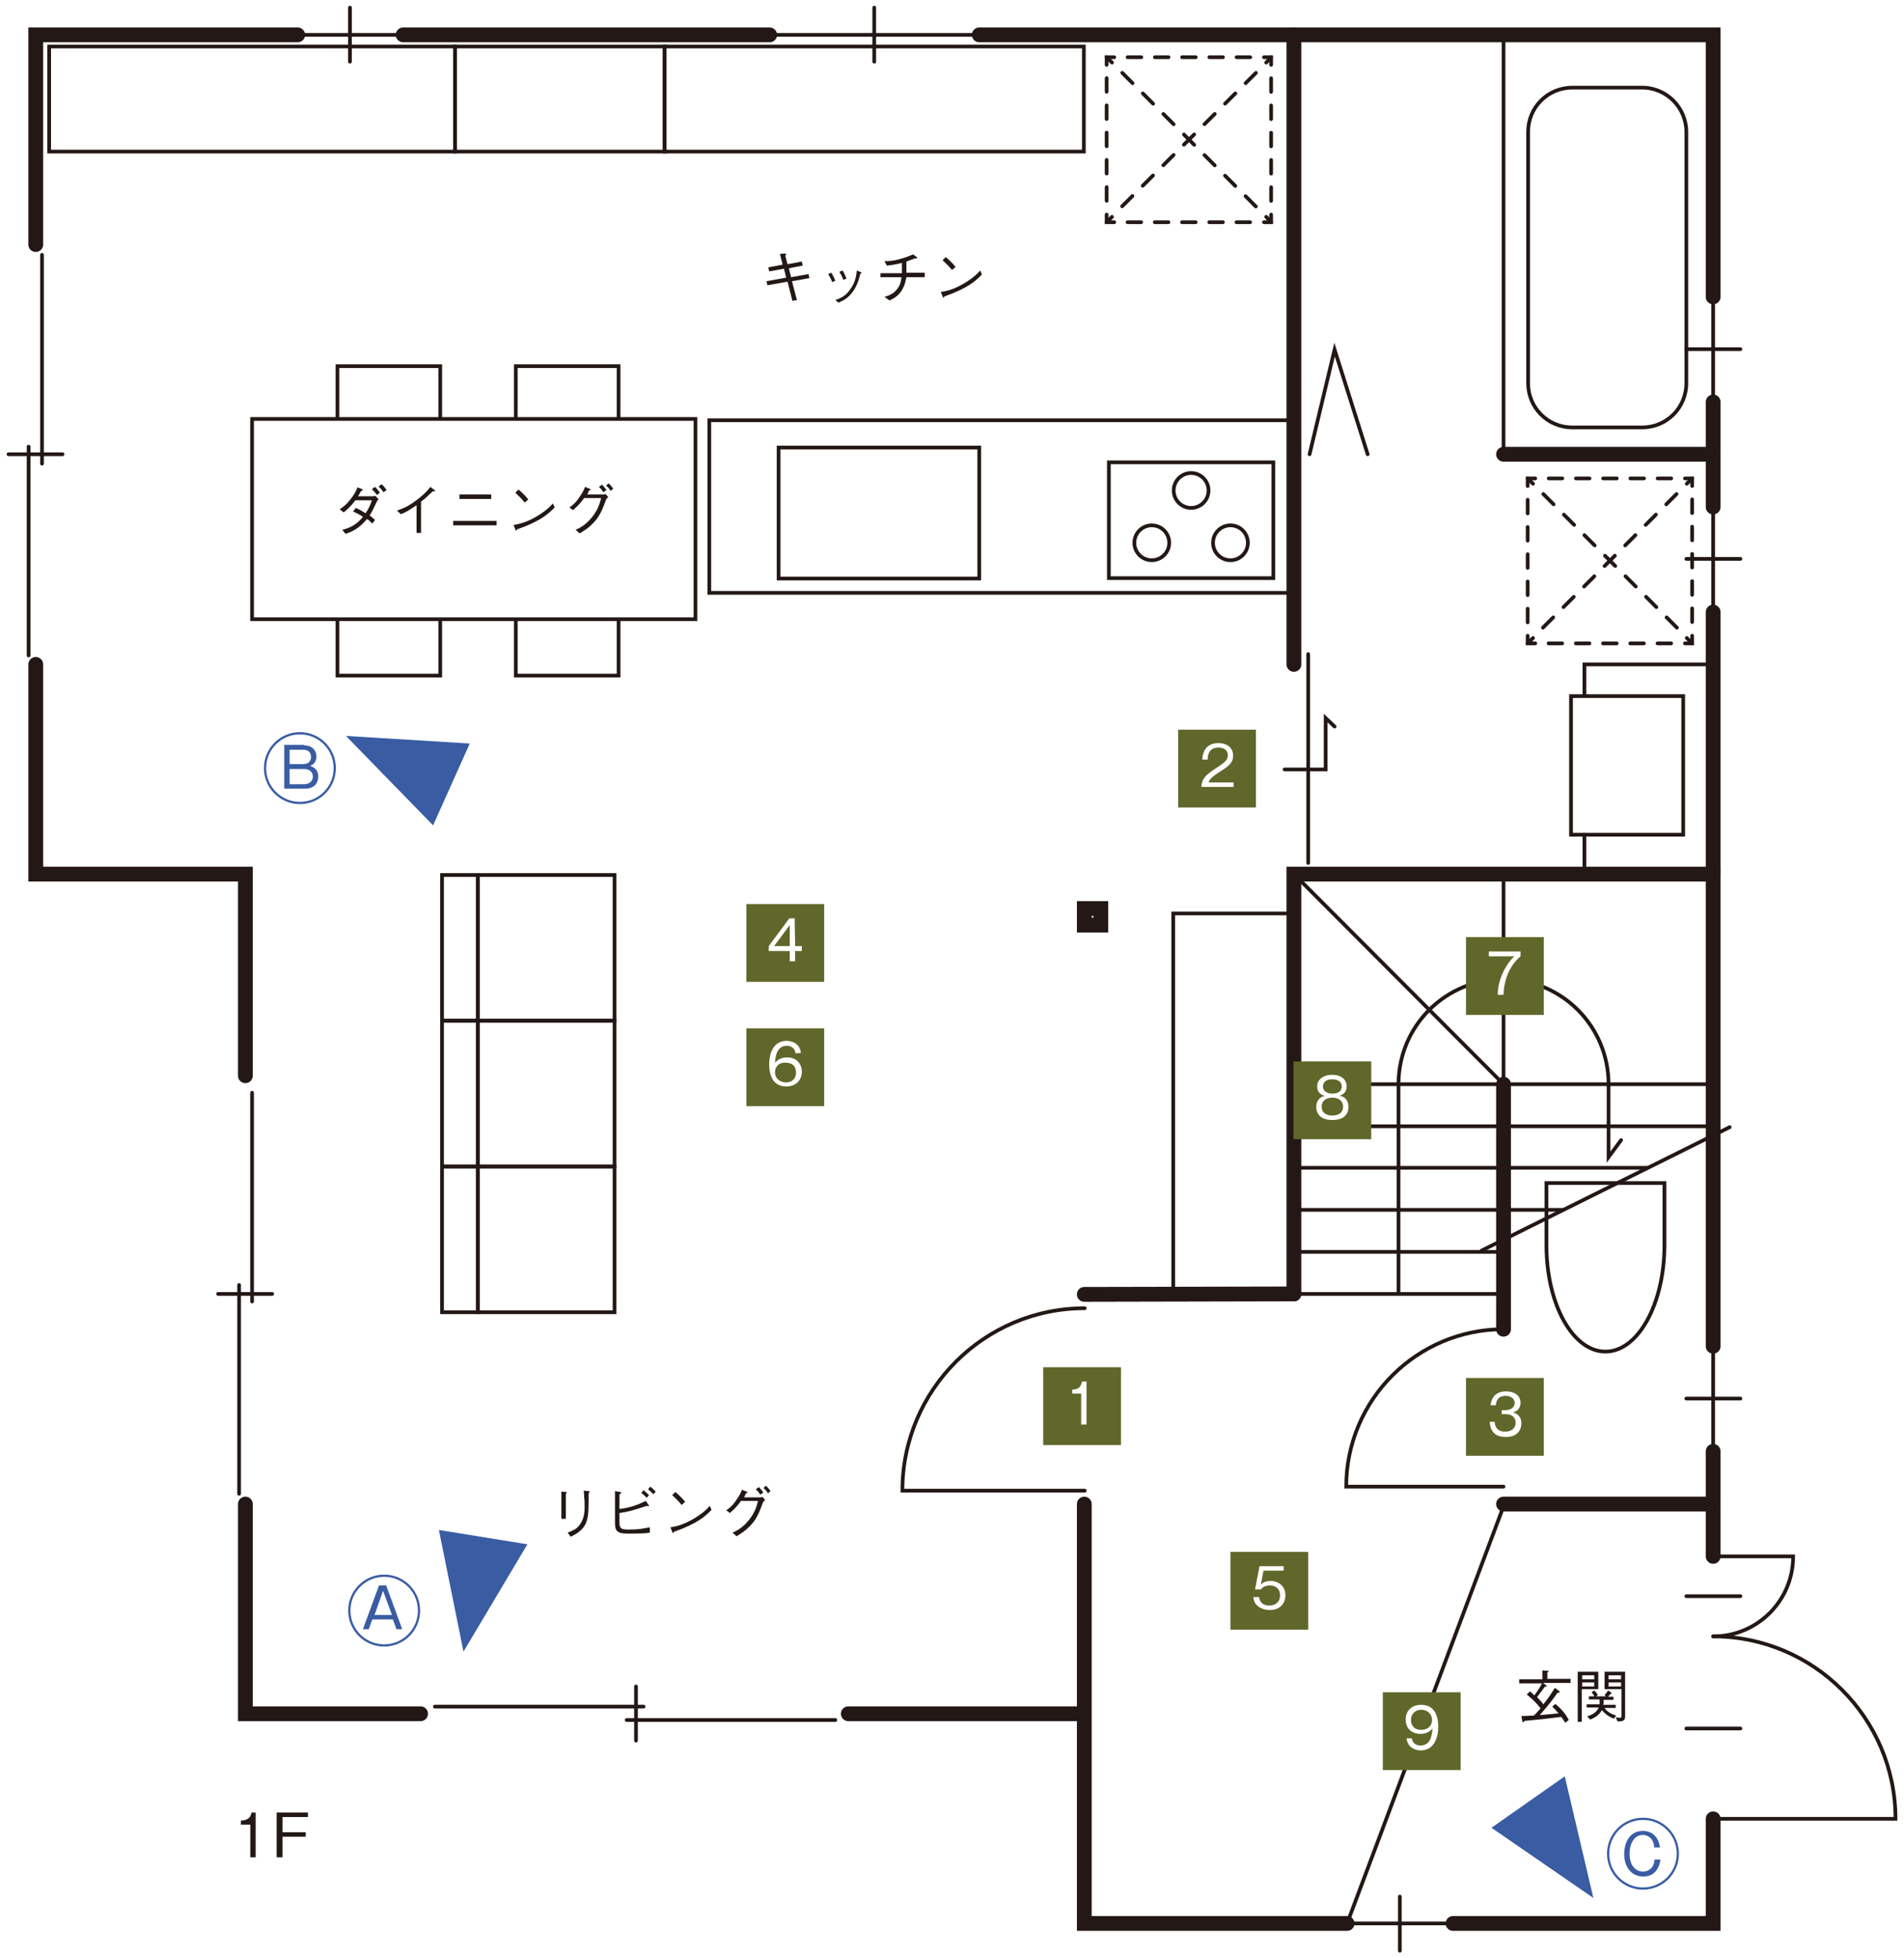 <?xml version="1.0" encoding="utf-8"?>
<!-- Generator: Adobe Illustrator 28.3.0, SVG Export Plug-In . SVG Version: 6.00 Build 0)  -->
<svg version="1.1" id="レイヤー_1" xmlns="http://www.w3.org/2000/svg" xmlns:xlink="http://www.w3.org/1999/xlink" x="0px"
	 y="0px" viewBox="0 0 426 438" style="enable-background:new 0 0 426 438;" xml:space="preserve">
<style type="text/css">
	.st0{fill:#60672A;}
	.st1{fill:#FFFFFF;}
	.st2{fill:none;stroke:#395CA3;stroke-width:0.501;stroke-miterlimit:4;}
	.st3{fill:#395CA3;}
	.st4{fill:none;stroke:#395CA3;stroke-width:0.501;}
	.st5{fill:none;stroke:#231815;stroke-width:3.31;stroke-linecap:round;stroke-miterlimit:10;}
	.st6{fill:none;stroke:#231815;stroke-width:0.829;stroke-linecap:round;stroke-miterlimit:10;}
	.st7{fill:none;stroke:#231815;stroke-width:0.829;stroke-linecap:round;stroke-miterlimit:10;stroke-dasharray:3.047,3.047;}
	.st8{fill:none;stroke:#231815;stroke-width:0.829;stroke-linecap:round;stroke-miterlimit:10;stroke-dasharray:3.251,3.251;}
	.st9{fill:#231815;}
	.st10{filter:url(#Adobe_OpacityMaskFilter);}
	.st11{fill:url(#SVGID_1_);}
	.st12{mask:url(#SVGID_00000134211353636772271330000016199523883650328213_);}
	.st13{clip-path:url(#SVGID_00000170990641031129686160000006184223020813138838_);fill:#395CA3;}
	.st14{filter:url(#Adobe_OpacityMaskFilter_00000008144150001398923800000001682011142642598324_);}
	.st15{fill:url(#SVGID_00000097473271512809383580000007327791572364156066_);}
	.st16{mask:url(#SVGID_00000103985512181480955970000017500393246074609592_);}
	.st17{clip-path:url(#SVGID_00000083078119906614075400000006964617740028563867_);fill:#395CA3;}
	.st18{filter:url(#Adobe_OpacityMaskFilter_00000051363936496531639720000010673137229683378097_);}
	.st19{fill:url(#SVGID_00000116944542431433891670000008504093828415283863_);}
	.st20{mask:url(#SVGID_00000102542788616135559580000001037674890141088677_);}
	.st21{clip-path:url(#SVGID_00000048503719448468105830000011813023330991565710_);fill:#395CA3;}
</style>
<rect x="263.6" y="163.2" class="st0" width="17.4" height="17.4"/>
<g>
	<path class="st1" d="M276,174.9v1.1h-7.2c0.1-2,1.2-2.8,3-4c2.4-1.6,2.9-2,2.9-3.1c0-1.3-1.1-1.7-2.1-1.7c-2.3,0-2.4,2-2.4,2.7H269
		c0.1-2.4,1.4-3.7,3.6-3.7c1.9,0,3.3,1,3.3,2.8c0,1.2-0.5,2.1-2.5,3.3c-2.2,1.4-2.7,1.9-3,2.7h5.6V174.9z"/>
</g>
<rect x="167" y="202.2" class="st0" width="17.4" height="17.4"/>
<g>
	<path class="st1" d="M177.9,211.6h1.5v1.1h-1.5v2.3h-1.2v-2.3H172v-1.1l4.6-6.2h1.2L177.9,211.6L177.9,211.6z M176.7,211.6v-4.7
		l-3.5,4.7H176.7z"/>
</g>
<rect x="167" y="230" class="st0" width="17.4" height="17.4"/>
<g>
	<path class="st1" d="M178,235.6c-0.1-1.1-1-1.7-1.9-1.7c-2.4,0-2.6,2.5-2.7,3.8c0.3-0.3,1-1.2,2.7-1.2c2.1,0,3.3,1.4,3.3,3.2
		c0,1.9-1.3,3.3-3.5,3.3c-3.5,0-3.8-3.5-3.8-4.9c0-3.1,1.3-5.3,3.9-5.3c0.2,0,2.9,0,3.2,2.7L178,235.6L178,235.6z M174.2,238.1
		c-0.5,0.4-0.8,1-0.8,1.7c0,1.5,1.2,2.3,2.5,2.3c1,0,2.2-0.6,2.2-2.2c0-2-1.6-2.2-2.1-2.2C174.9,237.6,174.5,237.9,174.2,238.1z"/>
</g>
<rect x="275.3" y="347.1" class="st0" width="17.4" height="17.4"/>
<g>
	<path class="st1" d="M287.1,351.3h-4.4l-0.6,3.1c0.6-0.6,1.4-0.8,2.2-0.8c1.7,0,3.3,1.1,3.3,3.2c0,1.7-1.1,3.3-3.5,3.3
		c-1.3,0-2.3-0.5-2.8-1c-0.7-0.6-0.8-1.4-0.9-1.9h1.3c0.2,1.3,1,1.9,2.3,1.9c1.1,0,2.4-0.6,2.4-2.3c0-1.3-0.8-2.2-2.3-2.2
		c-1.2,0-1.8,0.6-2,0.9h-1.3l1-5.2h5.4v1H287.1z"/>
</g>
<ellipse transform="matrix(1.044511e-03 -1 1 1.044511e-03 -274.337 445.748)" class="st2" cx="85.9" cy="360.2" rx="7.8" ry="7.8"/>
<g>
	<path class="st3" d="M86.4,354.6l3.6,9.8h-1.3l-0.8-2.2h-4.6l-0.8,2.2h-1.3l3.6-9.8H86.4z M85.7,355.8l-1.9,5.4h3.9L85.7,355.8z"/>
</g>
<ellipse class="st4" cx="367.6" cy="414.6" rx="7.8" ry="7.8"/>
<g>
	<path class="st3" d="M370.1,413c-0.2-2-1.6-2.6-2.5-2.6c-2,0-3,2-3,4.2c0,2.7,1.4,4,3,4c0.7,0,2.4-0.3,2.6-2.7h1.3
		c-0.1,0.8-0.6,3.8-3.8,3.8c-3,0-4.3-2.5-4.3-5c0-2.6,1.2-5.2,4.2-5.2c0.4,0,3.3,0,3.8,3.7h-1.3V413z"/>
</g>
<ellipse class="st4" cx="67.1" cy="171.8" rx="7.8" ry="7.8"/>
<g>
	<path class="st3" d="M68,166.7c1.9,0,2.8,1.2,2.8,2.5c0,1.5-1,1.9-1.4,2.1c0.5,0.2,1.8,0.6,1.8,2.4c0,0.9-0.4,2.7-3,2.7h-4.6v-9.8
		H68V166.7z M64.8,167.7v3.2h3c1.5,0,1.8-1,1.8-1.6c0-0.4-0.1-1.6-1.8-1.6L64.8,167.7L64.8,167.7z M64.8,171.9v3.5H68
		c1.2,0,2-0.7,2-1.7c0-0.7-0.4-1.7-2-1.7h-3.2V171.9z"/>
</g>
<polyline class="st5" points="66.6,7.8 8,7.8 8,54.7 "/>
<polyline class="st5" points="8,148.6 8,195.5 54.9,195.5 54.9,240.6 "/>
<polyline class="st5" points="54.9,336.4 54.9,383.3 94.1,383.3 "/>
<polyline class="st5" points="242.6,336.4 242.6,430.2 301.4,430.2 "/>
<polyline class="st5" points="325.1,430.2 383.3,430.2 383.3,406.8 "/>
<line class="st5" x1="90.2" y1="7.8" x2="172.2" y2="7.8"/>
<polyline class="st5" points="219.1,7.8 383.3,7.8 383.3,66.4 "/>
<line class="st5" x1="383.3" y1="89.9" x2="383.3" y2="113.4"/>
<line class="st5" x1="383.3" y1="324.6" x2="383.3" y2="348.1"/>
<line class="st5" x1="383.3" y1="136.9" x2="383.3" y2="195.5"/>
<line class="st5" x1="289.5" y1="7.8" x2="289.5" y2="148.6"/>
<line class="st5" x1="336.4" y1="101.6" x2="383.3" y2="101.6"/>
<line class="st5" x1="336.4" y1="242.5" x2="336.4" y2="297.3"/>
<polyline class="st5" points="289.5,289.4 289.5,195.5 383.3,195.5 383.3,301.1 "/>
<line class="st5" x1="336.4" y1="336.4" x2="383.3" y2="336.4"/>
<line class="st6" x1="9.4" y1="57" x2="9.4" y2="103.7"/>
<line class="st6" x1="6.4" y1="99.9" x2="6.4" y2="146.6"/>
<line class="st6" x1="78.3" y1="1.7" x2="78.3" y2="13.8"/>
<line class="st6" x1="248.7" y1="313.2" x2="236.6" y2="313.2"/>
<line class="st6" x1="14" y1="101.6" x2="1.9" y2="101.6"/>
<line class="st6" x1="60.9" y1="289.4" x2="48.8" y2="289.4"/>
<line class="st6" x1="53.5" y1="334.1" x2="53.5" y2="287.4"/>
<line class="st6" x1="56.4" y1="291.1" x2="56.4" y2="244.4"/>
<line class="st6" x1="66.6" y1="7.8" x2="90.2" y2="7.8"/>
<line class="st6" x1="195.6" y1="1.7" x2="195.6" y2="13.8"/>
<line class="st6" x1="172.2" y1="7.8" x2="219.1" y2="7.8"/>
<line class="st6" x1="313.2" y1="424.2" x2="313.2" y2="436.3"/>
<line class="st6" x1="301.4" y1="430.2" x2="325.1" y2="430.2"/>
<line class="st6" x1="389.4" y1="78.1" x2="377.3" y2="78.1"/>
<line class="st6" x1="383.3" y1="66.4" x2="383.3" y2="90"/>
<line class="st6" x1="389.4" y1="125" x2="377.3" y2="125"/>
<line class="st6" x1="383.3" y1="113.3" x2="383.3" y2="136.9"/>
<line class="st6" x1="389.4" y1="312.8" x2="377.3" y2="312.8"/>
<line class="st6" x1="342.4" y1="316" x2="330.3" y2="316"/>
<line class="st6" x1="383.3" y1="301.1" x2="383.3" y2="324.7"/>
<line class="st6" x1="292.7" y1="146.3" x2="292.7" y2="193"/>
<polyline class="st6" points="287.4,172.1 296.6,172.1 296.6,160.6 298.6,162.5 "/>
<path class="st6" d="M336.4,297.3c-19.4,0-35.2,15.8-35.2,35.2h35.2"/>
<path class="st6" d="M242.7,292.6c-22.5,0-40.8,18.3-40.8,40.8h40.8"/>
<line class="st6" x1="377.3" y1="386.6" x2="389.4" y2="386.6"/>
<line class="st6" x1="377.3" y1="357" x2="389.4" y2="357"/>
<path class="st6" d="M383.3,366c22.5,0,40.8,18.3,40.8,40.8h-40.8"/>
<line class="st6" x1="336.4" y1="101.6" x2="336.4" y2="7.8"/>
<path class="st6" d="M377.3,85.7c0,5.5-4.4,9.9-9.9,9.9h-15.6c-5.5,0-9.9-4.4-9.9-9.9V29.5c0-5.5,4.4-9.9,9.9-9.9h15.6
	c5.5,0,9.9,4.5,9.9,9.9V85.7z"/>
<polyline class="st6" points="293,101.6 298.6,78.2 306,101.6 "/>
<line class="st6" x1="331.5" y1="279.7" x2="387" y2="252.1"/>
<line class="st6" x1="289.5" y1="242.5" x2="336.4" y2="242.5"/>
<line class="st6" x1="289.5" y1="251.9" x2="336.4" y2="251.9"/>
<line class="st6" x1="289.5" y1="261.2" x2="336.4" y2="261.2"/>
<line class="st6" x1="289.5" y1="270.6" x2="336.4" y2="270.6"/>
<line class="st6" x1="289.5" y1="280" x2="336.4" y2="280"/>
<line class="st6" x1="289.5" y1="289.4" x2="336.4" y2="289.4"/>
<line class="st6" x1="336.4" y1="242.5" x2="383.3" y2="242.5"/>
<line class="st6" x1="336.4" y1="251.9" x2="383.3" y2="251.9"/>
<line class="st6" x1="336.4" y1="261.2" x2="368.6" y2="261.2"/>
<line class="st6" x1="336.4" y1="270.6" x2="349.7" y2="270.6"/>
<path class="st6" d="M346,264.6v13.9c0,13.2,5.9,23.8,13.2,23.8c7.3,0,13.2-10.7,13.2-23.8v-13.9H346z"/>
<line class="st6" x1="336.4" y1="242.5" x2="336.4" y2="195.5"/>
<line class="st6" x1="289.5" y1="195.5" x2="336.4" y2="242.5"/>
<path class="st6" d="M362.7,255l-2.8,3.8v-16.3c0-13-10.5-23.5-23.5-23.5s-23.5,10.5-23.5,23.5v46.9v-46.9"/>
<path class="st6" d="M383.3,366c9.9,0,17.9-8,17.9-17.9h-17.9"/>
<polyline class="st6" points="378.6,142.2 378.6,143.9 377,143.9 "/>
<line class="st7" x1="373.9" y1="143.9" x2="345" y2="143.9"/>
<polyline class="st6" points="343.5,143.9 341.8,143.9 341.8,142.2 "/>
<line class="st7" x1="341.8" y1="139.2" x2="341.8" y2="110.2"/>
<polyline class="st6" points="341.8,108.7 341.8,107 343.5,107 "/>
<line class="st7" x1="346.5" y1="107" x2="375.4" y2="107"/>
<polyline class="st6" points="377,107 378.6,107 378.6,108.7 "/>
<line class="st7" x1="378.6" y1="111.7" x2="378.6" y2="140.7"/>
<line class="st6" x1="378.6" y1="107" x2="377.4" y2="108.2"/>
<line class="st8" x1="375.1" y1="110.5" x2="344.1" y2="141.5"/>
<line class="st6" x1="343" y1="142.7" x2="341.8" y2="143.9"/>
<line class="st6" x1="341.8" y1="107" x2="343" y2="108.2"/>
<line class="st8" x1="345.3" y1="110.5" x2="376.3" y2="141.5"/>
<line class="st6" x1="377.4" y1="142.7" x2="378.6" y2="143.9"/>
<polyline class="st6" points="284.4,48 284.4,49.7 282.8,49.7 "/>
<line class="st7" x1="279.7" y1="49.7" x2="250.8" y2="49.7"/>
<polyline class="st6" points="249.3,49.7 247.6,49.7 247.6,48 "/>
<line class="st7" x1="247.6" y1="44.9" x2="247.6" y2="16"/>
<polyline class="st6" points="247.6,14.5 247.6,12.8 249.3,12.8 "/>
<line class="st7" x1="252.3" y1="12.8" x2="281.2" y2="12.8"/>
<polyline class="st6" points="282.8,12.8 284.4,12.8 284.4,14.5 "/>
<line class="st7" x1="284.4" y1="17.5" x2="284.4" y2="46.5"/>
<line class="st6" x1="284.4" y1="12.8" x2="283.3" y2="14"/>
<line class="st8" x1="281" y1="16.3" x2="249.9" y2="47.3"/>
<line class="st6" x1="248.8" y1="48.5" x2="247.6" y2="49.7"/>
<line class="st6" x1="247.6" y1="12.8" x2="248.8" y2="14"/>
<line class="st8" x1="251.1" y1="16.3" x2="282.1" y2="47.3"/>
<line class="st6" x1="283.3" y1="48.5" x2="284.4" y2="49.7"/>
<line class="st6" x1="354.5" y1="186.7" x2="354.5" y2="195.5"/>
<polyline class="st6" points="383.3,148.6 354.5,148.6 354.5,155.7 "/>
<rect x="351.5" y="155.7" class="st6" width="25.1" height="31"/>
<rect x="158.7" y="94" class="st6" width="131.2" height="38.6"/>
<rect x="248.1" y="103.4" class="st6" width="36.8" height="25.9"/>
<rect x="174.2" y="100.1" class="st6" width="44.9" height="29.3"/>
<circle class="st6" cx="266.5" cy="109.7" r="3.9"/>
<circle class="st6" cx="257.7" cy="121.4" r="3.9"/>
<circle class="st6" cx="275.3" cy="121.4" r="3.9"/>
<line class="st6" x1="301.4" y1="430.2" x2="336.4" y2="336.9"/>
<line class="st5" x1="242.6" y1="289.5" x2="289.5" y2="289.4"/>
<rect x="242.6" y="203.2" class="st5" width="3.7" height="3.7"/>
<rect x="148.7" y="10.4" class="st6" width="93.8" height="23.5"/>
<rect x="11" y="10.4" class="st6" width="90.8" height="23.5"/>
<rect x="101.8" y="10.4" class="st6" width="46.9" height="23.5"/>
<rect x="75.5" y="81.9" class="st6" width="23" height="23"/>
<rect x="75.5" y="128.1" class="st6" width="23" height="23"/>
<rect x="106.9" y="195.7" class="st6" width="30.6" height="32.6"/>
<rect x="98.9" y="195.7" class="st6" width="8" height="32.6"/>
<rect x="106.9" y="228.3" class="st6" width="30.6" height="32.6"/>
<rect x="98.9" y="228.3" class="st6" width="8" height="32.6"/>
<rect x="106.9" y="260.9" class="st6" width="30.6" height="32.6"/>
<rect x="98.9" y="260.9" class="st6" width="8" height="32.6"/>
<rect x="115.4" y="81.9" class="st6" width="23" height="23"/>
<rect x="115.4" y="128.1" class="st6" width="23" height="23"/>
<rect x="262.5" y="204.3" class="st6" width="26.9" height="85.1"/>
<line class="st6" x1="142.3" y1="377.2" x2="142.3" y2="389.3"/>
<line class="st6" x1="186.9" y1="384.7" x2="140.2" y2="384.7"/>
<line class="st6" x1="144" y1="381.7" x2="97.3" y2="381.7"/>
<line class="st5" x1="189.8" y1="383.3" x2="241.1" y2="383.3"/>
<rect x="56.4" y="93.7" class="st1" width="99.2" height="44.8"/>
<rect x="56.4" y="93.7" class="st6" width="99.2" height="44.8"/>
<g>
	<path class="st9" d="M84.7,111.7c-0.2,0.2-0.2,0.2-0.3,0.3c-1,2.1-1.2,2.5-1.7,3.3c0.3,0.2,0.7,0.5,1.2,1l-0.6,0.8
		c-0.6-0.6-0.9-0.9-1.2-1c-1.9,2.2-3.3,2.8-4.8,3.3l-0.7-0.9c0.7-0.2,1.5-0.4,2.5-1c1.1-0.7,1.6-1.3,2.1-1.9
		c-0.4-0.3-1.1-0.7-2.2-1.2l0.6-0.8c0.7,0.3,1.1,0.5,2.2,1.2c0.8-1.2,1.1-2,1.4-2.9h-3.7c-1.2,1.6-2,2.2-2.6,2.7l-0.9-0.7
		c0.8-0.5,1.6-1.1,2.7-2.6c0.9-1.2,1.1-1.9,1.3-2.3l1,0.4c0.1,0.1,0.2,0.1,0.2,0.2s-0.1,0.1-0.4,0.2c-0.2,0.3-0.4,0.8-0.7,1.2h3.1
		c0.2,0,0.5,0,0.8-0.1L84.7,111.7z M84.3,110.7c-0.3-0.5-0.7-0.9-1.1-1.3l0.7-0.5c0.4,0.4,0.8,0.8,1.1,1.3L84.3,110.7z M85.8,110.1
		c-0.3-0.5-0.7-0.9-1.1-1.3l0.7-0.5c0.3,0.3,0.7,0.7,1.1,1.3L85.8,110.1z"/>
	<path class="st9" d="M93.2,119.2V113c-1.5,1-2.4,1.6-3.5,2l-0.9-0.8c1.1-0.4,2.2-0.7,4.2-2.2c1.8-1.3,2.7-2.3,3.3-3.1l0.9,0.7
		c0.1,0,0.1,0.1,0.1,0.2s0,0.1-0.2,0.1c-0.1,0-0.1,0-0.3,0c-1.1,1-1.4,1.4-2.6,2.3v7H93.2z"/>
	<path class="st9" d="M101.4,116.5h9.7v1h-9.7V116.5z M102.8,111.6v-1h7.1v1H102.8z"/>
	<path class="st9" d="M124.1,113.5c-1.4,1.4-3,3-8.4,4.9l-0.2,0.3c-0.1,0-0.2-0.2-0.2-0.3l-0.4-1c1.3-0.2,2.7-0.5,5-1.8
		c2.2-1.3,3.1-2.2,3.8-3L124.1,113.5z M117.4,112.4c-0.6-0.8-1.4-1.5-2.1-2.2l0.7-0.7c0.4,0.3,1.5,1.3,2.2,2.2L117.4,112.4z"/>
	<path class="st9" d="M135,110.6c0.2,0,0.2,0,0.5-0.1l0.6,0.7c-0.4,0.3-0.5,0.5-0.6,0.8c-1,2.8-1.7,4-3.2,5.4
		c-0.8,0.8-1.5,1.2-2.6,1.9l-0.9-0.8c1.1-0.5,2.4-1.2,3.8-3c1.3-1.7,1.6-3,1.9-4.1h-3.8c-0.6,0.8-1.1,1.5-2.5,2.7l-0.8-0.6
		c0.7-0.5,1.5-1.1,2.3-2.4c0.8-1.1,1-1.7,1.2-2.2l1,0.4c0.2,0.1,0.3,0.2,0.3,0.2c0,0.1-0.2,0.1-0.4,0.2c-0.2,0.5-0.3,0.6-0.4,0.9
		H135z M134.7,108.4c0.3,0.3,0.7,0.8,1,1.2l-0.7,0.5c-0.2-0.3-0.5-0.8-1-1.2L134.7,108.4z M136.2,108.1c0.4,0.4,0.8,0.9,1,1.2
		l-0.6,0.5c-0.2-0.4-0.5-0.8-1-1.2L136.2,108.1z"/>
</g>
<g>
	<path class="st9" d="M179.4,58.5l0.2,0.9l-3.1,0.6l0.5,2l3.9-0.7l0.2,0.9l-3.9,0.7l1.1,4.2l-1,0.2l-1.1-4.3l-4.5,0.8l-0.2-0.9
		l4.4-0.8l-0.5-2l-3.3,0.6l-0.2-0.9l3.2-0.6l-0.6-2.4l1.1-0.1c0,0,0.3,0,0.3,0.1s0,0.1-0.2,0.4l0.5,1.9L179.4,58.5z"/>
	<path class="st9" d="M186,61c0.2,0.3,0.6,1,0.9,1.8l-0.7,0.3c-0.3-0.8-0.7-1.5-0.9-1.8L186,61z M186.9,67.1
		c1.1-0.4,2.3-0.8,3.4-2.5c1.1-1.5,1.3-3,1.4-4.1l0.7,0.3c0.3,0.1,0.4,0.2,0.4,0.2c0,0.1,0,0.1-0.3,0.2c-0.3,1.3-0.8,2.8-1.6,3.9
		c-1.1,1.6-2.2,2.1-3.3,2.6L186.9,67.1z M188.5,60.5c0.3,0.4,0.6,1.1,0.9,1.8l-0.7,0.3c-0.3-0.8-0.7-1.5-0.9-1.8L188.5,60.5z"/>
	<path class="st9" d="M206.9,61.1V62h-4.1c-0.2,1-0.4,2-1.2,3.2c-0.8,1.1-1.7,1.6-2.6,2l-1.1-0.8c0.9-0.3,1.9-0.6,2.7-1.6
		c0.8-0.9,1-1.9,1.1-2.8H197v-0.9h4.8c0-0.3,0-0.6,0-1.1s0-0.8,0-1.2c-1.6,0.4-2.3,0.5-3.4,0.6l-0.5-1c0.9,0,1.9,0,3.6-0.5
		c1.5-0.4,2.2-0.8,2.8-1l0.8,0.6c0,0,0.1,0.1,0.1,0.2c0,0.1-0.1,0.1-0.2,0.1s-0.2,0-0.3,0c-0.9,0.3-1.1,0.4-1.9,0.7
		c0,0.4,0,0.8,0,1.3c0,0.6,0,0.9,0,1.2h4.1V61.1z"/>
	<path class="st9" d="M219.7,61.4c-1.4,1.4-3,3-8.4,4.9l-0.2,0.3c-0.1,0-0.2-0.2-0.2-0.3l-0.4-1c1.3-0.2,2.7-0.5,5-1.8
		c2.2-1.3,3.1-2.2,3.8-3L219.7,61.4z M213,60.4c-0.6-0.8-1.4-1.5-2.1-2.2l0.7-0.7c0.4,0.3,1.5,1.3,2.2,2.2L213,60.4z"/>
</g>
<g>
	<path class="st9" d="M126.5,333.7c0.1,0,0.3,0,0.3,0.1s0,0.1-0.2,0.3v5.6h-1v-6.1L126.5,333.7z M127,342.8c1.5-0.6,2-0.9,2.5-1.5
		c0.7-0.9,1.3-2,1.3-4c0-0.4,0-2.1-0.1-2.4c0-0.4,0-0.5-0.1-1.5l1,0.1c0.1,0,0.3,0,0.3,0.2c0,0.1,0,0.1-0.2,0.3c0,3.7,0,4.9-0.5,6.4
		c-0.7,1.9-2.3,2.7-3.5,3.3L127,342.8z"/>
	<path class="st9" d="M138.6,340.5c0,1.5,0.5,1.6,2.2,1.6c2.2,0,2.9-0.2,4.6-0.5v1.2c-1.4,0.2-2.2,0.2-5.1,0.2
		c-2.3,0-2.7-0.7-2.7-2.4v-7.1l1.1,0.2c0.2,0,0.3,0.1,0.3,0.2s0,0.1-0.4,0.3v3.3c2.4-0.3,3.8-0.8,5.9-1.8l0.6,0.9
		c0,0,0.1,0.1,0.1,0.2s-0.1,0.1-0.2,0.1l-0.3-0.1c-3.2,1.1-4.6,1.4-6.1,1.6L138.6,340.5L138.6,340.5z M144.7,335
		c-0.3-0.3-0.8-0.8-1.2-1.1l0.5-0.6c0.4,0.3,0.8,0.7,1.2,1.1L144.7,335z M146.2,334.2c-0.3-0.3-0.8-0.8-1.2-1.1l0.5-0.6
		c0.4,0.3,1,0.9,1.2,1.1L146.2,334.2z"/>
	<path class="st9" d="M159.2,337.7c-1.4,1.4-3,3-8.4,4.9l-0.2,0.3c-0.1,0-0.2-0.2-0.2-0.3l-0.4-1c1.3-0.2,2.7-0.5,5-1.8
		c2.2-1.3,3.1-2.2,3.8-3L159.2,337.7z M152.5,336.6c-0.6-0.8-1.4-1.5-2.1-2.2l0.7-0.7c0.4,0.3,1.5,1.3,2.2,2.2L152.5,336.6z"/>
	<path class="st9" d="M170.1,334.9c0.2,0,0.2,0,0.5-0.1l0.6,0.7c-0.4,0.3-0.5,0.5-0.6,0.8c-1,2.8-1.7,4-3.2,5.4
		c-0.8,0.8-1.5,1.2-2.6,1.9l-0.9-0.8c1.1-0.5,2.4-1.2,3.8-3c1.3-1.7,1.6-3,1.9-4.1h-3.8c-0.6,0.8-1.1,1.5-2.5,2.7l-0.8-0.6
		c0.7-0.5,1.5-1.1,2.3-2.4c0.8-1.1,1-1.7,1.2-2.2l1,0.4c0.2,0.1,0.3,0.2,0.3,0.2c0,0.1-0.2,0.1-0.4,0.2c-0.2,0.5-0.3,0.6-0.4,0.9
		H170.1z M169.8,332.6c0.3,0.3,0.7,0.8,1,1.2l-0.7,0.5c-0.2-0.3-0.5-0.8-1-1.2L169.8,332.6z M171.4,332.3c0.4,0.4,0.8,0.9,1,1.2
		l-0.6,0.5c-0.2-0.4-0.5-0.8-1-1.2L171.4,332.3z"/>
</g>
<g>
	<path class="st9" d="M56,415.4v-7.3h-2.1v-0.9c0.9-0.1,2-0.1,2.4-1.8h0.9v10L56,415.4L56,415.4z"/>
	<path class="st9" d="M63.2,406.4v3.4h5.2v1h-5.2v4.6h-1.3v-10h7v1H63.2z"/>
</g>
<g>
	<path class="st9" d="M345.1,376.3l0.8,0.6c0.1,0.1,0.2,0.1,0.2,0.2s-0.1,0.1-0.4,0.1c-0.5,0.7-1.1,1.4-1.8,2.4c1,1,1.2,1.3,1.4,1.6
		c1.2-1.5,1.9-2.6,2.6-3.7l0.9,0.7c0.1,0.1,0.2,0.2,0.2,0.2c0,0.2-0.3,0.2-0.5,0.2c-1.6,2.3-2.7,3.5-4,5c2.4-0.2,3.4-0.3,4.2-0.4
		c-0.5-0.6-0.8-0.9-1.4-1.5l0.7-0.6c1.2,1,2.3,2.2,3,3.6l-0.8,0.6c-0.5-0.8-0.6-0.9-0.9-1.3c-3.8,0.5-6,0.7-8.2,0.9
		c-0.1,0.2-0.2,0.3-0.3,0.3c-0.1,0-0.2-0.2-0.2-0.2l-0.2-1.2c0.5,0,0.9,0,2.8-0.1c0.2-0.2,0.5-0.5,1.5-1.6c-0.7-0.9-1.7-2-3.1-3.1
		l0.7-0.7c0.2,0.1,0.3,0.2,1,0.9c0.1-0.2,1.2-1.6,1.7-2.7h-5.1v-0.9h5.2v-2l1.1,0.1c0.1,0,0.3,0,0.3,0.1s-0.1,0.2-0.3,0.2v1.5h5.2
		v0.9h-6.3V376.3z"/>
	<path class="st9" d="M353.9,385.1H353v-11.2h4.6v3.9h-3.7V385.1z M356.7,375.6v-0.9H354v0.9H356.7z M356.7,377.2v-0.9H354v0.9
		H356.7z M359,382c0.6,0.9,1.6,1.4,2.6,1.7l-0.5,0.7c-0.8-0.3-1.6-0.7-2.7-1.9c-0.6,1.1-1.6,1.7-2.6,2.1l-0.7-0.7
		c0.9-0.3,2.1-0.8,2.6-2H355v-0.7h2.9c0-0.4,0-0.5,0-0.8v-0.3h-2.4v-0.7h1.2c-0.1-0.3-0.3-0.5-0.6-0.9l0.6-0.4
		c0.3,0.3,0.5,0.5,0.8,1l-0.4,0.3h2.2l-0.3-0.3c0.4-0.4,0.6-0.7,0.8-1l0.6,0.4c0.1,0.1,0.2,0.1,0.2,0.2s-0.2,0.1-0.3,0.2
		c-0.1,0.1-0.2,0.3-0.5,0.6h1.2v0.7h-2.2v0.3c0,0.4,0,0.5-0.1,0.8h2.8v0.7L359,382L359,382z M361.5,384.1c0.3,0,0.7,0.1,0.9,0.1
		c0.4,0,0.4-0.2,0.4-0.6v-5.8H359v-3.9h4.6v9.7c0,0.9,0,1.5-1.7,1.4L361.5,384.1z M362.7,374.7h-2.8v0.9h2.8V374.7z M362.7,376.3
		h-2.8v0.9h2.8V376.3z"/>
</g>
<defs>
	<filter id="Adobe_OpacityMaskFilter" filterUnits="userSpaceOnUse" x="73.4" y="321.9" width="73.4" height="69">
		<feColorMatrix  type="matrix" values="1 0 0 0 0  0 1 0 0 0  0 0 1 0 0  0 0 0 1 0"/>
	</filter>
</defs>
<mask maskUnits="userSpaceOnUse" x="73.4" y="321.9" width="73.4" height="69" id="SVGID_00000134211353636772271330000016199523883650328213_">
	<g class="st10">
		
			<linearGradient id="SVGID_1_" gradientUnits="userSpaceOnUse" x1="-18.17" y1="1002.179" x2="-16.206" y2="1002.179" gradientTransform="matrix(2.217 -12.576 12.576 2.217 -12575.132 -2102.905)">
			<stop  offset="0" style="stop-color:#FFFFFF"/>
			<stop  offset="0.193" style="stop-color:#FFFFFF"/>
			<stop  offset="0.288" style="stop-color:#FBFBFB"/>
			<stop  offset="0.389" style="stop-color:#EEEEEE"/>
			<stop  offset="0.492" style="stop-color:#D9D9D9"/>
			<stop  offset="0.597" style="stop-color:#BBBBBB"/>
			<stop  offset="0.703" style="stop-color:#959595"/>
			<stop  offset="0.81" style="stop-color:#676767"/>
			<stop  offset="0.916" style="stop-color:#313131"/>
			<stop  offset="1" style="stop-color:#000000"/>
		</linearGradient>
		<polygon class="st11" points="-522.8,532.7 -393.5,-201 534.3,-37.3 405,696.4 		"/>
	</g>
</mask>
<g class="st12">
	<g>
		<g>
			<defs>
				<rect id="SVGID_00000110460417728512037460000011360749684959131826_" x="73.4" y="321.9" width="73.4" height="69"/>
			</defs>
			<clipPath id="SVGID_00000036252967922007190730000004216304474403746200_">
				<use xlink:href="#SVGID_00000110460417728512037460000011360749684959131826_"  style="overflow:visible;"/>
			</clipPath>
			<polygon style="clip-path:url(#SVGID_00000036252967922007190730000004216304474403746200_);fill:#395CA3;" points="118,345.4 
				98.2,342.2 103.7,369.4 			"/>
		</g>
	</g>
</g>
<defs>
	
		<filter id="Adobe_OpacityMaskFilter_00000166660759509635603620000013253038795260202145_" filterUnits="userSpaceOnUse" x="326.7" y="377.1" width="50.9" height="56.9">
		<feColorMatrix  type="matrix" values="1 0 0 0 0  0 1 0 0 0  0 0 1 0 0  0 0 0 1 0"/>
	</filter>
</defs>
<mask maskUnits="userSpaceOnUse" x="326.7" y="377.1" width="50.9" height="56.9" id="SVGID_00000103985512181480955970000017500393246074609592_">
	<g style="filter:url(#Adobe_OpacityMaskFilter_00000166660759509635603620000013253038795260202145_);">
		
			<linearGradient id="SVGID_00000178911954505216260940000016688135809273625523_" gradientUnits="userSpaceOnUse" x1="0.371" y1="946.385" x2="2.335" y2="946.385" gradientTransform="matrix(-7.141 -10.587 10.587 -7.141 -9819.768 7293.014)">
			<stop  offset="0" style="stop-color:#FFFFFF"/>
			<stop  offset="0.193" style="stop-color:#FFFFFF"/>
			<stop  offset="0.288" style="stop-color:#FBFBFB"/>
			<stop  offset="0.389" style="stop-color:#EEEEEE"/>
			<stop  offset="0.492" style="stop-color:#D9D9D9"/>
			<stop  offset="0.597" style="stop-color:#BBBBBB"/>
			<stop  offset="0.703" style="stop-color:#959595"/>
			<stop  offset="0.81" style="stop-color:#676767"/>
			<stop  offset="0.916" style="stop-color:#313131"/>
			<stop  offset="1" style="stop-color:#000000"/>
		</linearGradient>
		<polygon style="fill:url(#SVGID_00000178911954505216260940000016688135809273625523_);" points="-153.4,945.1 -700.2,134.1 
			164.9,-449.7 711.7,361.3 		"/>
	</g>
</mask>
<g class="st16">
	<g>
		<g>
			<defs>
				<rect id="SVGID_00000059284818278951404620000005747580921254350742_" x="326.7" y="377.1" width="50.9" height="56.9"/>
			</defs>
			<clipPath id="SVGID_00000165202468813137236080000009643355360969227654_">
				<use xlink:href="#SVGID_00000059284818278951404620000005747580921254350742_"  style="overflow:visible;"/>
			</clipPath>
			<polygon style="clip-path:url(#SVGID_00000165202468813137236080000009643355360969227654_);fill:#395CA3;" points="350.1,397.3 
				333.7,408.8 356.5,424.5 			"/>
		</g>
	</g>
</g>
<defs>
	
		<filter id="Adobe_OpacityMaskFilter_00000074442185564093257540000010840092071310668443_" filterUnits="userSpaceOnUse" x="58.2" y="138.4" width="60.1" height="71.6">
		<feColorMatrix  type="matrix" values="1 0 0 0 0  0 1 0 0 0  0 0 1 0 0  0 0 0 1 0"/>
	</filter>
</defs>
<mask maskUnits="userSpaceOnUse" x="58.2" y="138.4" width="60.1" height="71.6" id="SVGID_00000102542788616135559580000001037674890141088677_">
	<g style="filter:url(#Adobe_OpacityMaskFilter_00000074442185564093257540000010840092071310668443_);">
		
			<linearGradient id="SVGID_00000030450565241790516850000010692611671440007061_" gradientUnits="userSpaceOnUse" x1="79.025" y1="1097.64" x2="80.989" y2="1097.64" gradientTransform="matrix(11.574 5.397 -5.397 11.574 5042.999 -12869.408)">
			<stop  offset="0" style="stop-color:#FFFFFF"/>
			<stop  offset="0.193" style="stop-color:#FFFFFF"/>
			<stop  offset="0.288" style="stop-color:#FBFBFB"/>
			<stop  offset="0.389" style="stop-color:#EEEEEE"/>
			<stop  offset="0.492" style="stop-color:#D9D9D9"/>
			<stop  offset="0.597" style="stop-color:#BBBBBB"/>
			<stop  offset="0.703" style="stop-color:#959595"/>
			<stop  offset="0.81" style="stop-color:#676767"/>
			<stop  offset="0.916" style="stop-color:#313131"/>
			<stop  offset="1" style="stop-color:#000000"/>
		</linearGradient>
		<polygon style="fill:url(#SVGID_00000030450565241790516850000010692611671440007061_);" points="-267.3,-381.2 662.8,52.8 
			278.9,876.6 -651.3,442.6 		"/>
	</g>
</mask>
<g class="st20">
	<g>
		<g>
			<defs>
				<rect id="SVGID_00000175280167368977850250000000698537676897454983_" x="58.2" y="138.4" width="60.1" height="71.6"/>
			</defs>
			<clipPath id="SVGID_00000059994527717956864400000002726061464183055794_">
				<use xlink:href="#SVGID_00000175280167368977850250000000698537676897454983_"  style="overflow:visible;"/>
			</clipPath>
			<polygon style="clip-path:url(#SVGID_00000059994527717956864400000002726061464183055794_);fill:#395CA3;" points="96.9,184.6 
				105.1,166.3 77.4,164.6 			"/>
		</g>
	</g>
</g>
<rect x="328" y="308.2" class="st0" width="17.4" height="17.4"/>
<g>
	<path class="st1" d="M334.4,317.8c0,0.7,0.2,2.4,2.3,2.4c1.8,0,2.4-1,2.4-2c0-1.6-1.4-1.9-2.1-1.9h-1v-0.9h0.8
		c1.3,0,2.1-0.7,2.1-1.6c0-1-0.9-1.6-2-1.6c-2,0-2.2,1.5-2.2,2.1h-1.2c0.1-0.6,0.3-3.1,3.5-3.1c1.9,0,3.2,1,3.2,2.5
		c0,1.7-1.3,2.1-1.7,2.2c1.2,0.3,1.9,1.2,1.9,2.4c0,1.3-0.7,3.1-3.5,3.1c-1.1,0-3.4-0.2-3.6-3.4h1.1V317.8z"/>
</g>
<rect x="289.4" y="237.4" class="st0" width="17.4" height="17.4"/>
<g>
	<path class="st1" d="M301.7,247.6c0,1.1-0.5,2.9-3.6,2.9s-3.6-1.9-3.6-2.9c0-2,1.5-2.4,1.9-2.5c-1.1-0.3-1.7-1-1.7-2.1
		c0-1.5,1.3-2.6,3.3-2.6c2.2,0,3.3,1.1,3.3,2.6c0,1.1-0.6,1.8-1.7,2.1C300.2,245.1,301.7,245.5,301.7,247.6z M295.7,247.5
		c0,1.7,1.5,2,2.4,2s2.4-0.3,2.4-2c0-1.2-0.9-2-2.4-2S295.7,246.3,295.7,247.5z M296,243c0,1.5,1.7,1.6,2.1,1.6
		c0.5,0,2.1-0.1,2.1-1.6c0-1-0.8-1.6-2.1-1.6C296,241.4,296,242.8,296,243z"/>
</g>
<rect x="309.4" y="378.5" class="st0" width="17.4" height="17.4"/>
<g>
	<path class="st1" d="M315.9,388.8c0.1,1.1,1,1.6,1.9,1.6c2.4,0,2.6-2.5,2.7-3.8c-0.3,0.3-1,1.2-2.7,1.2c-2.1,0-3.3-1.4-3.3-3.2
		c0-1.9,1.3-3.3,3.5-3.3c3.5,0,3.8,3.5,3.8,4.9c0,2.5-1,5.3-3.9,5.3c-0.2,0-2.9,0-3.2-2.7H315.9z M315.7,384.7
		c0,1.2,0.7,2.2,2.2,2.2c1.8,0,2.5-1.1,2.5-2.2c0-1.4-1.1-2.3-2.4-2.3C316.9,382.4,315.7,383.1,315.7,384.7z"/>
</g>
<rect x="328" y="209.6" class="st0" width="17.4" height="17.4"/>
<g>
	<path class="st1" d="M340.2,212.8v1.1c-1.4,1.1-3.7,4-3.8,8.6h-1.3c0-3.3,1.7-6.7,3.7-8.6h-5.7v-1.1H340.2z"/>
</g>
<rect x="233.4" y="305.8" class="st0" width="17.4" height="17.4"/>
<g>
	<path class="st1" d="M243.1,318.6h-1.2v-6.9h-2v-0.9c1,0,1.9-0.3,2.2-1.8h1V318.6z"/>
</g>
</svg>
